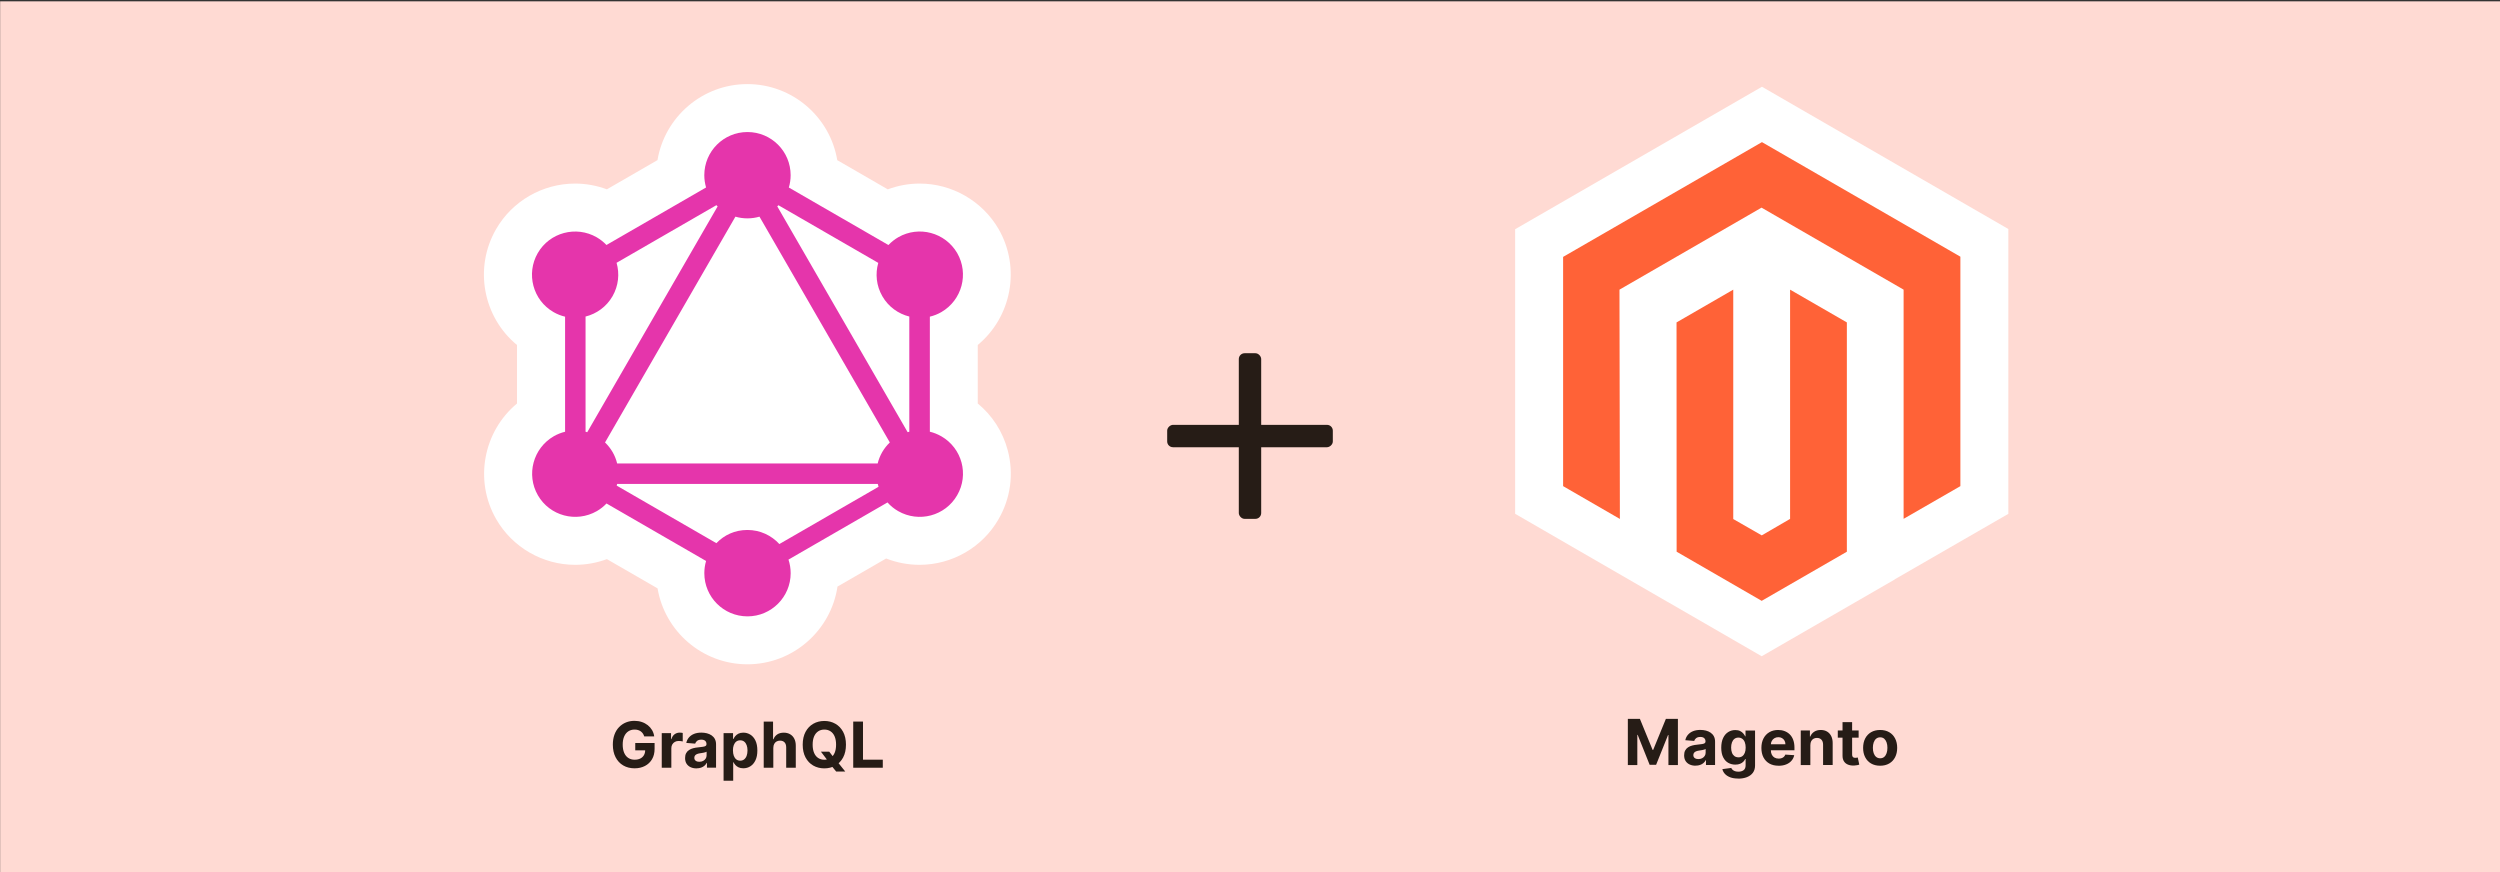 <?xml version="1.0" encoding="UTF-8"?><svg id="a" xmlns="http://www.w3.org/2000/svg" viewBox="0 0 860 300"><rect x="0" y="0" width="860" height="300" fill="#333333" stroke="none"/><defs><style>.b{fill:#fff;}.c{fill:#ffdad3;}.d{fill:#e535ab;}.e{fill:#ff6237;}.f{fill:#261c16;}</style></defs><rect class="c" x=".05" y=".46" width="860" height="300"/><g><g><rect class="f" x="426.15" y="121.51" width="7.7" height="56.98" rx="2" ry="2"/><rect class="f" x="426.15" y="121.51" width="7.7" height="56.98" rx="2" ry="2" transform="translate(580 -280) rotate(90)"/></g><g><g><path class="b" d="M257.11,228.52c-15.5,0-28.41-11.31-30.91-26.12l-17.43-10.06c-3.48,1.29-7.18,1.96-10.91,1.96-11.19,0-21.6-6.02-27.17-15.71-7.7-13.39-4.36-30.21,7.16-39.78v-20.13c-11.58-9.54-14.94-26.38-7.21-39.83,5.57-9.69,15.99-15.7,27.19-15.7,3.74,0,7.45,.68,10.94,1.98l17.41-10.05c2.48-14.82,15.4-26.15,30.92-26.15s28.45,11.34,30.92,26.17l17.38,10.04c3.51-1.31,7.22-1.99,10.96-1.99,11.15,0,21.56,5.99,27.16,15.64,7.74,13.47,4.38,30.32-7.17,39.88v20.13c5.02,4.14,8.61,9.7,10.31,16.08,2.16,8.09,1.02,16.53-3.19,23.78-5.53,9.62-15.95,15.64-27.15,15.64h0c-3.93,0-7.83-.75-11.48-2.18l-16.74,9.66c-2.24,15.11-15.29,26.74-31.01,26.74Z"/><path class="d" d="M323.78,150.07c-1.26-.72-2.57-1.24-3.91-1.56v-39.58c1.36-.32,2.69-.84,3.96-1.57,7.1-4.13,9.53-13.19,5.45-20.29-4.13-7.1-13.19-9.53-20.29-5.45-1.28,.74-2.4,1.65-3.37,2.67l-34.26-19.78c.4-1.34,.62-2.77,.62-4.24,0-8.21-6.64-14.85-14.85-14.85s-14.85,6.64-14.85,14.85c0,1.47,.22,2.88,.61,4.22l-34.27,19.79c-.96-1.01-2.08-1.91-3.35-2.65-7.1-4.08-16.21-1.66-20.29,5.45-4.08,7.1-1.66,16.21,5.45,20.29,1.27,.73,2.6,1.25,3.96,1.57v39.58c-1.34,.33-2.66,.84-3.91,1.56-7.1,4.13-9.53,13.19-5.45,20.29,4.08,7.1,13.15,9.53,20.29,5.45,1.26-.73,2.37-1.62,3.32-2.62l34.25,19.78c-.39,1.33-.6,2.74-.6,4.2,0,8.21,6.64,14.85,14.85,14.85s14.85-6.68,14.85-14.85c0-1.64-.27-3.21-.75-4.68l34.06-19.66c1.03,1.16,2.25,2.17,3.67,2.98,7.1,4.08,16.21,1.66,20.29-5.45,4.13-7.1,1.7-16.17-5.45-20.29Zm-111.48,9.36c-.33-1.34-.84-2.66-1.56-3.91-.73-1.25-1.61-2.36-2.61-3.31l44.85-77.68c1.31,.38,2.7,.59,4.13,.59s2.83-.21,4.15-.59l44.84,77.67c-1,.96-1.89,2.07-2.62,3.33-.72,1.26-1.24,2.57-1.56,3.91h-89.62Zm89.82-69c-1.06,3.73-.68,7.86,1.41,11.48,2.09,3.64,5.5,6.04,9.27,6.98v39.63c-.19,.05-.38,.1-.57,.15l-44.85-77.68c.13-.13,.27-.26,.4-.39l34.34,19.83Zm-55.68-19.85c.14,.14,.28,.28,.42,.42l-44.85,77.68c-.19-.06-.39-.11-.58-.16v-39.63c3.78-.94,7.18-3.35,9.27-6.98,2.09-3.63,2.47-7.77,1.4-11.51l34.34-19.82Zm21.66,116.58c-2.71-2.98-6.63-4.85-10.98-4.85s-7.99,1.74-10.69,4.54l-34.29-19.8c.05-.19,.11-.38,.15-.57h89.66c.08,.33,.17,.65,.27,.97l-34.12,19.7Z"/></g><g><path class="f" d="M221.62,253.35c-.11-.38-.26-.71-.46-1s-.44-.54-.72-.75-.6-.36-.96-.47c-.36-.11-.76-.16-1.19-.16-.81,0-1.52,.2-2.14,.6-.61,.4-1.09,.99-1.43,1.76s-.51,1.71-.51,2.81,.17,2.05,.5,2.82c.34,.78,.81,1.37,1.43,1.77,.62,.41,1.34,.61,2.18,.61,.76,0,1.41-.14,1.95-.41,.54-.27,.95-.66,1.24-1.15,.29-.5,.43-1.08,.43-1.76l.68,.1h-4.09v-2.53h6.65v2c0,1.4-.29,2.59-.88,3.59-.59,1-1.4,1.77-2.44,2.31-1.03,.54-2.22,.81-3.55,.81-1.49,0-2.8-.33-3.92-.99-1.13-.66-2-1.6-2.63-2.82-.63-1.22-.94-2.66-.94-4.34,0-1.29,.19-2.44,.56-3.45,.37-1.01,.9-1.87,1.58-2.57s1.47-1.24,2.37-1.61c.9-.37,1.87-.55,2.92-.55,.9,0,1.74,.13,2.51,.39,.78,.26,1.46,.63,2.07,1.1,.6,.48,1.09,1.04,1.48,1.69,.38,.65,.63,1.37,.74,2.16h-3.41Z"/><path class="f" d="M227.64,264.1v-11.91h3.2v2.08h.12c.22-.74,.58-1.3,1.09-1.68,.51-.38,1.1-.57,1.77-.57,.17,0,.34,.01,.54,.03,.19,.02,.36,.05,.5,.08v2.93c-.16-.05-.37-.09-.64-.12-.27-.04-.52-.05-.75-.05-.49,0-.92,.1-1.3,.31-.38,.21-.68,.5-.9,.87-.22,.37-.33,.8-.33,1.29v6.74h-3.3Z"/><path class="f" d="M239.63,264.33c-.76,0-1.44-.13-2.03-.4-.59-.27-1.06-.66-1.41-1.19-.34-.52-.52-1.18-.52-1.97,0-.66,.12-1.22,.36-1.67,.24-.45,.57-.81,.99-1.09s.9-.48,1.43-.62c.54-.14,1.1-.24,1.69-.29,.69-.07,1.25-.14,1.68-.21,.42-.06,.73-.16,.92-.29,.19-.13,.29-.32,.29-.57v-.05c0-.49-.15-.87-.46-1.14s-.74-.4-1.31-.4c-.59,0-1.07,.13-1.42,.39-.35,.26-.58,.59-.7,.98l-3.06-.25c.16-.72,.46-1.35,.92-1.88,.46-.53,1.04-.94,1.76-1.23s1.56-.43,2.51-.43c.66,0,1.3,.08,1.9,.23s1.15,.4,1.62,.72c.47,.33,.85,.74,1.12,1.25,.27,.51,.41,1.12,.41,1.83v8.03h-3.13v-1.65h-.09c-.19,.37-.45,.7-.77,.98-.32,.28-.71,.5-1.16,.66-.45,.16-.97,.24-1.56,.24Zm.95-2.28c.49,0,.92-.1,1.29-.29,.37-.19,.66-.46,.88-.79s.32-.71,.32-1.12v-1.26c-.1,.07-.24,.13-.42,.18-.18,.05-.38,.1-.6,.15-.22,.04-.44,.08-.67,.12-.22,.03-.42,.06-.6,.09-.39,.06-.73,.15-1.02,.27s-.51,.29-.67,.5c-.16,.21-.24,.47-.24,.78,0,.45,.16,.79,.49,1.03,.33,.24,.75,.35,1.25,.35Z"/><path class="f" d="M248.91,268.57v-16.38h3.26v2h.15c.14-.32,.36-.65,.63-.98,.28-.33,.64-.61,1.09-.84,.45-.22,1-.34,1.67-.34,.87,0,1.67,.23,2.4,.68,.73,.45,1.32,1.13,1.76,2.04,.44,.91,.66,2.04,.66,3.41s-.21,2.45-.64,3.36c-.43,.91-1.01,1.6-1.74,2.07-.73,.47-1.55,.7-2.45,.7-.64,0-1.19-.11-1.63-.32s-.81-.48-1.1-.8c-.28-.32-.5-.65-.65-.98h-.1v6.38h-3.3Zm3.23-10.42c0,.71,.1,1.33,.29,1.85,.2,.53,.48,.94,.85,1.23s.82,.44,1.36,.44,.99-.15,1.36-.45c.37-.3,.66-.71,.85-1.24s.29-1.14,.29-1.83-.1-1.29-.29-1.81c-.19-.52-.47-.93-.85-1.23-.37-.29-.83-.44-1.37-.44s-.99,.14-1.36,.43-.65,.69-.85,1.21c-.2,.52-.29,1.14-.29,1.85Z"/><path class="f" d="M266.02,257.22v6.89h-3.3v-15.88h3.21v6.07h.14c.27-.7,.7-1.25,1.3-1.66,.6-.4,1.35-.6,2.26-.6,.83,0,1.55,.18,2.17,.54s1.1,.87,1.44,1.54c.34,.67,.51,1.47,.51,2.4v7.58h-3.3v-7c0-.73-.18-1.31-.55-1.71s-.9-.61-1.57-.61c-.45,0-.85,.1-1.19,.29-.34,.19-.61,.47-.81,.83s-.29,.8-.3,1.31Z"/><path class="f" d="M291.01,256.16c0,1.73-.33,3.21-.98,4.42-.65,1.21-1.54,2.14-2.67,2.78s-2.39,.96-3.79,.96-2.68-.32-3.8-.96c-1.12-.64-2.01-1.57-2.66-2.78-.65-1.21-.98-2.69-.98-4.41s.33-3.21,.98-4.42c.65-1.21,1.54-2.14,2.66-2.78,1.12-.64,2.39-.96,3.8-.96s2.66,.32,3.79,.96,2.01,1.57,2.67,2.78c.65,1.21,.98,2.69,.98,4.42Zm-3.4,0c0-1.12-.17-2.07-.5-2.84-.33-.77-.8-1.35-1.41-1.75-.6-.4-1.31-.6-2.12-.6s-1.52,.2-2.12,.6c-.6,.4-1.07,.98-1.41,1.75-.33,.77-.5,1.72-.5,2.84s.17,2.07,.5,2.84c.33,.77,.8,1.36,1.41,1.75,.6,.4,1.31,.6,2.12,.6s1.52-.2,2.12-.6c.6-.4,1.07-.98,1.41-1.75,.33-.77,.5-1.72,.5-2.84Zm-5.2,2.42h2.85l1.43,1.85,1.41,1.64,2.66,3.33h-3.13l-1.83-2.25-.94-1.33-2.46-3.24Z"/><path class="f" d="M293.51,264.1v-15.88h3.36v13.11h6.81v2.77h-10.17Z"/></g></g><g><g><polygon class="b" points="690.87 78.78 606.11 29.84 521.21 78.85 521.21 176.75 573.79 207.14 573.79 207.12 606.02 225.75 651.82 199.32 651.82 199.27 690.87 176.76 690.87 78.78"/><polygon class="e" points="606.11 48.89 537.71 88.37 537.71 167.23 557.24 178.52 557.1 99.64 605.97 71.43 654.84 99.64 654.84 178.48 674.37 167.23 674.37 88.3 606.11 48.89"/><polygon class="e" points="615.79 178.5 606.04 184.17 596.24 178.55 596.24 99.64 576.73 110.91 576.76 189.79 606.02 206.69 635.32 189.79 635.32 110.91 615.79 99.64 615.79 178.5"/></g><g><path class="f" d="M559.99,247.3h4.14l4.37,10.67h.19l4.37-10.67h4.14v15.88h-3.26v-10.34h-.13l-4.11,10.26h-2.22l-4.11-10.3h-.13v10.38h-3.26v-15.88Z"/><path class="f" d="M583.3,263.4c-.76,0-1.44-.13-2.03-.4-.59-.27-1.06-.66-1.41-1.19-.34-.52-.52-1.18-.52-1.97,0-.66,.12-1.22,.36-1.67,.24-.45,.57-.81,.99-1.09s.9-.48,1.43-.62c.54-.14,1.1-.24,1.69-.29,.69-.07,1.25-.14,1.67-.21,.42-.06,.73-.16,.92-.29,.19-.13,.29-.32,.29-.57v-.05c0-.49-.15-.87-.46-1.14s-.74-.4-1.31-.4c-.59,0-1.07,.13-1.42,.39s-.58,.59-.7,.98l-3.06-.25c.16-.72,.46-1.35,.92-1.88,.46-.53,1.04-.94,1.76-1.23,.72-.29,1.56-.43,2.51-.43,.66,0,1.3,.08,1.9,.23s1.15,.4,1.62,.72c.47,.33,.85,.74,1.12,1.25,.27,.51,.41,1.12,.41,1.83v8.03h-3.13v-1.65h-.09c-.19,.37-.45,.7-.77,.98-.32,.28-.71,.5-1.16,.66-.45,.16-.97,.24-1.56,.24Zm.95-2.28c.49,0,.92-.1,1.29-.29,.37-.19,.66-.46,.88-.79s.32-.71,.32-1.12v-1.26c-.1,.07-.24,.13-.42,.18-.18,.05-.38,.1-.6,.15-.22,.04-.45,.08-.67,.12-.22,.03-.42,.06-.61,.09-.39,.06-.73,.15-1.02,.27-.29,.12-.51,.29-.67,.5-.16,.21-.24,.47-.24,.78,0,.45,.16,.79,.49,1.03s.75,.35,1.25,.35Z"/><path class="f" d="M597.94,267.82c-1.07,0-1.99-.14-2.75-.43-.76-.29-1.37-.68-1.82-1.17-.45-.49-.74-1.04-.88-1.64l3.06-.41c.09,.22,.24,.42,.44,.62,.2,.19,.47,.35,.8,.48,.33,.12,.74,.19,1.22,.19,.72,0,1.31-.17,1.78-.51,.47-.34,.7-.9,.7-1.68v-2.18h-.14c-.14,.33-.36,.64-.65,.94-.29,.29-.66,.54-1.12,.72-.46,.19-1,.28-1.63,.28-.89,0-1.71-.21-2.44-.62s-1.31-1.05-1.75-1.92c-.43-.86-.65-1.95-.65-3.27s.22-2.48,.66-3.38c.44-.91,1.03-1.58,1.76-2.03s1.53-.67,2.41-.67c.67,0,1.23,.11,1.67,.34,.45,.23,.81,.5,1.09,.84,.28,.33,.49,.66,.64,.98h.12v-2h3.28v12.03c0,.99-.25,1.82-.74,2.49-.5,.67-1.18,1.17-2.06,1.52-.88,.34-1.88,.51-3.02,.51Zm.07-7.29c.53,0,.98-.13,1.35-.4,.37-.27,.65-.65,.85-1.15s.3-1.1,.3-1.8-.1-1.3-.29-1.82-.48-.91-.85-1.2c-.37-.28-.83-.43-1.36-.43s-1,.15-1.37,.44-.65,.7-.84,1.21c-.19,.52-.29,1.11-.29,1.79s.1,1.28,.29,1.78c.19,.5,.48,.88,.85,1.16,.37,.27,.83,.41,1.37,.41Z"/><path class="f" d="M611.83,263.41c-1.22,0-2.28-.25-3.16-.75s-1.56-1.21-2.04-2.12c-.48-.92-.71-2-.71-3.26s.24-2.3,.71-3.23c.48-.93,1.15-1.65,2.01-2.16,.87-.52,1.88-.78,3.05-.78,.79,0,1.52,.12,2.2,.38s1.27,.63,1.78,1.13c.51,.5,.91,1.13,1.19,1.89,.28,.76,.43,1.64,.43,2.66v.91h-10.06v-2.05h6.95c0-.48-.1-.9-.31-1.26s-.49-.66-.86-.87c-.36-.21-.79-.31-1.27-.31s-.95,.12-1.33,.35c-.39,.23-.69,.54-.9,.92-.22,.38-.33,.81-.33,1.28v1.95c0,.59,.11,1.1,.33,1.53s.53,.76,.93,.99c.4,.23,.88,.35,1.43,.35,.37,0,.7-.05,1.01-.16,.31-.1,.57-.26,.78-.46,.22-.21,.38-.46,.5-.76l3.06,.2c-.16,.73-.47,1.37-.95,1.92-.48,.55-1.09,.97-1.85,1.27-.75,.3-1.62,.45-2.6,.45Z"/><path class="f" d="M622.76,256.29v6.89h-3.3v-11.91h3.15v2.1h.14c.26-.69,.71-1.24,1.33-1.65,.62-.41,1.37-.61,2.26-.61,.83,0,1.55,.18,2.16,.54s1.09,.88,1.43,1.55c.34,.67,.51,1.47,.51,2.39v7.58h-3.3v-7c0-.73-.18-1.3-.56-1.71s-.9-.62-1.56-.62c-.45,0-.84,.1-1.17,.29-.34,.19-.6,.47-.79,.83-.19,.36-.29,.8-.29,1.31Z"/><path class="f" d="M639.37,251.27v2.48h-7.17v-2.48h7.17Zm-5.54-2.85h3.3v11.11c0,.3,.05,.54,.14,.71s.22,.29,.39,.35c.17,.07,.36,.1,.58,.1,.16,0,.31-.01,.47-.04s.27-.05,.36-.07l.52,2.46c-.17,.05-.4,.11-.7,.18-.3,.07-.67,.11-1.09,.13-.8,.03-1.49-.08-2.09-.32-.6-.24-1.06-.62-1.39-1.13s-.49-1.16-.49-1.94v-11.54Z"/><path class="f" d="M646.77,263.41c-1.2,0-2.25-.26-3.12-.77-.88-.51-1.55-1.23-2.03-2.16s-.71-1.99-.71-3.21,.24-2.31,.71-3.23,1.15-1.64,2.03-2.16c.88-.51,1.92-.77,3.12-.77s2.25,.26,3.12,.77c.88,.51,1.55,1.23,2.03,2.16s.71,2,.71,3.23-.24,2.29-.71,3.21-1.15,1.64-2.03,2.16c-.88,.51-1.92,.77-3.12,.77Zm.02-2.56c.55,0,1.01-.16,1.37-.47s.64-.74,.83-1.28c.19-.54,.28-1.16,.28-1.85s-.09-1.31-.28-1.85c-.19-.54-.47-.97-.83-1.29-.37-.31-.83-.47-1.37-.47s-1.02,.16-1.39,.47c-.38,.32-.66,.75-.85,1.29s-.28,1.16-.28,1.85,.09,1.31,.28,1.85,.47,.97,.85,1.28c.37,.31,.84,.47,1.39,.47Z"/></g></g></g></svg>